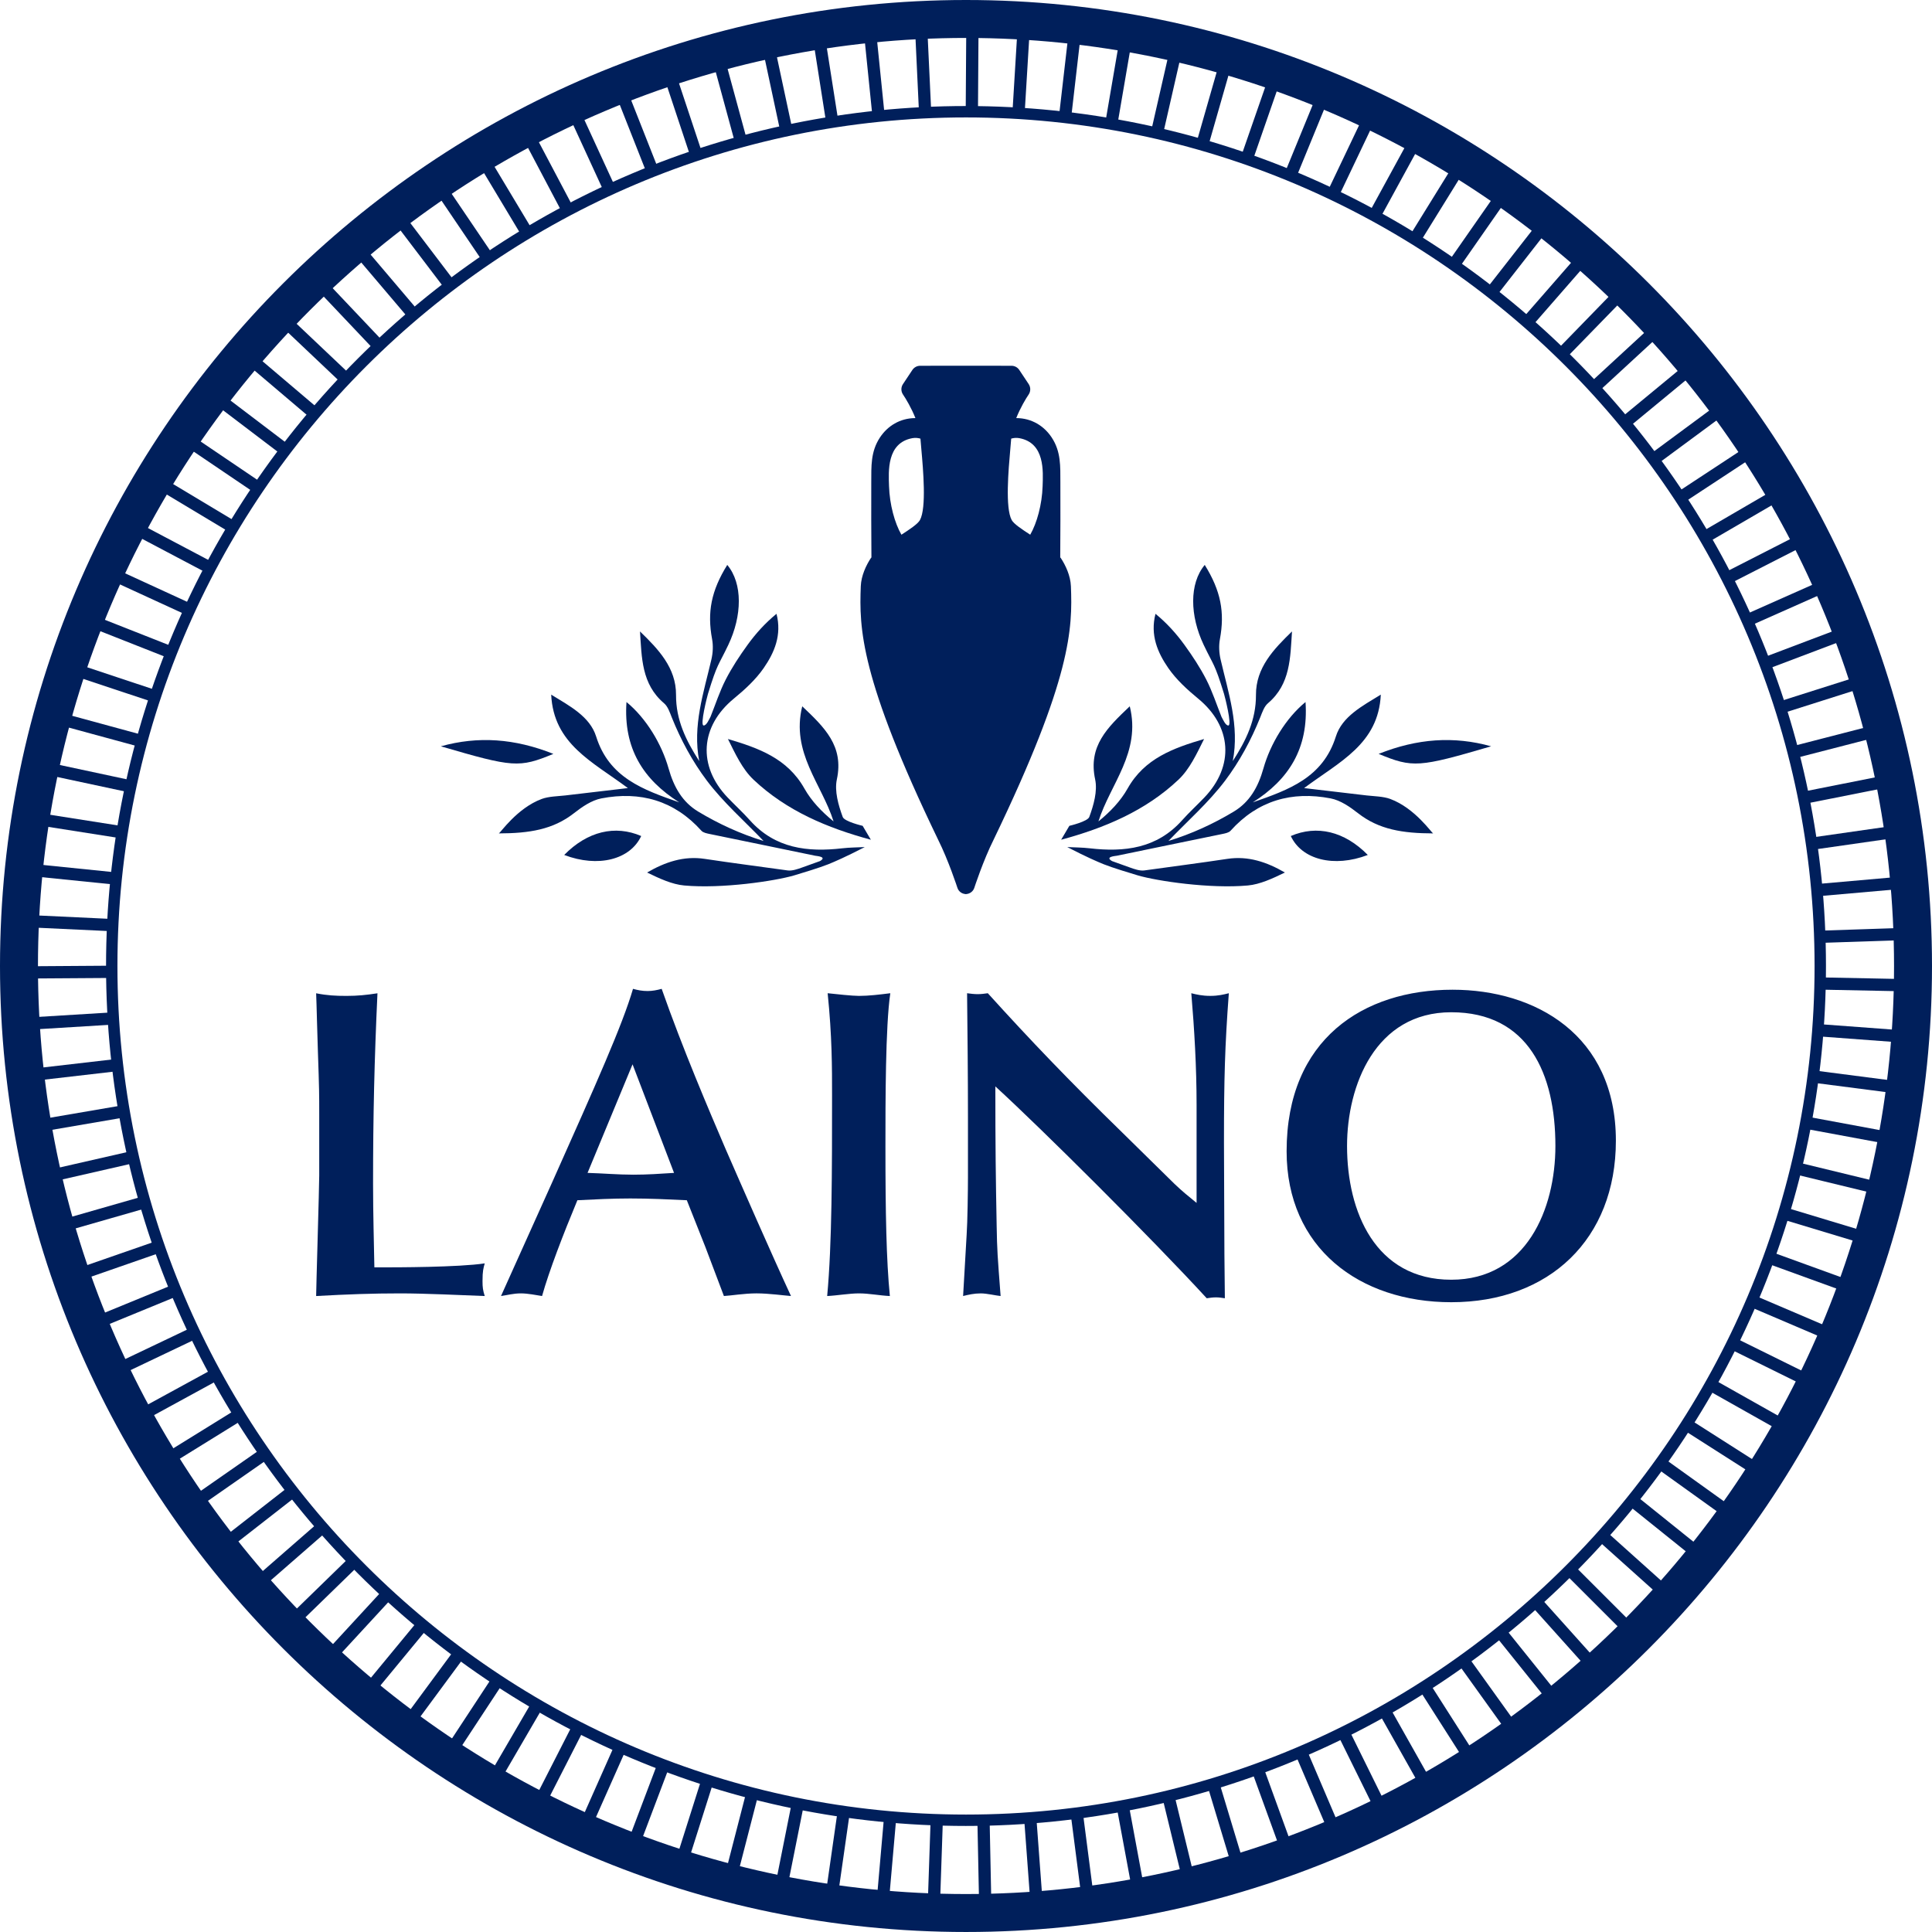<?xml version="1.0" encoding="UTF-8"?>
<svg xmlns="http://www.w3.org/2000/svg" xmlns:xlink="http://www.w3.org/1999/xlink" id="Calque_1" version="1.1" viewBox="0 0 2314.76 2314.75">
  <defs>
    <style>
      .st0 {
        fill: #001f5b;
      }
    </style>
  </defs>
  <g>
    <g>
      <path class="st0" d="M1157.39,140.69c-560.6,0-1016.69,456.09-1016.69,1016.68s456.09,1016.69,1016.69,1016.69,1016.68-456.09,1016.68-1016.69c-.01-560.58-456.08-1016.68-1016.68-1016.68M1157.39,2187.7c-568.12,0-1030.33-462.2-1030.33-1030.33S589.26,127.04,1157.39,127.04s1030.33,462.2,1030.33,1030.33-462.21,1030.33-1030.33,1030.33"></path>
      <path class="st0" d="M1157.39,45.46C544.27,45.46,45.48,544.26,45.48,1157.37s498.78,1111.91,1111.91,1111.91,1111.89-498.78,1111.89-1111.91c-.01-613.1-498.79-1111.91-1111.89-1111.91M1157.39,2314.75C519.2,2314.75,0,1795.55,0,1157.36S519.2,0,1157.39,0s1157.37,519.18,1157.37,1157.37-519.21,1157.38-1157.37,1157.38"></path>
    </g>
    <polygon class="st0" points="129.56 1115.51 40.2 1111.31 40.89 1096.62 130.25 1100.84 129.56 1115.51"></polygon>
    <polygon class="st0" points="133.24 1059.41 44.24 1050.37 45.72 1035.74 134.72 1044.79 133.24 1059.41"></polygon>
    <rect class="st0" x="89.803" y="944.715" width="14.67" height="89.463" transform="translate(-895.39 931.75) rotate(-81.066)"></rect>
    <rect class="st0" x="100.567" y="887.092" width="14.7" height="89.462" transform="translate(-825.864 842.42) rotate(-77.925)"></rect>
    <rect class="st0" x="114.467" y="830.114" width="14.68" height="89.452" transform="translate(-754.305 762.553) rotate(-74.77)"></rect>
    <rect class="st0" x="131.473" y="773.932" width="14.691" height="89.453" transform="translate(-681.84 692.197) rotate(-71.616)"></rect>
    <polygon class="st0" points="197.71 786.84 114.51 754.01 119.9 740.35 203.11 773.17 197.71 786.84"></polygon>
    <rect class="st0" x="174.435" y="664.895" width="14.68" height="89.437" transform="translate(-538.909 578.436) rotate(-65.316)"></rect>
    <polygon class="st0" points="243.81 684.42 164.71 642.66 171.56 629.66 250.66 671.44 243.81 684.42"></polygon>
    <rect class="st0" x="229.101" y="561.185" width="14.681" height="89.465" transform="translate(-404.767 496.867) rotate(-59.031)"></rect>
    <polygon class="st0" points="300.75 587.56 226.66 537.41 234.9 525.26 308.99 575.4 300.75 587.56"></polygon>
    <polygon class="st0" points="333.3 541.73 262.06 487.61 270.95 475.92 342.2 530.03 333.3 541.73"></polygon>
    <rect class="st0" x="331.565" y="418.415" width="14.69" height="89.46" transform="translate(-233.503 421.828) rotate(-49.677)"></rect>
    <rect class="st0" x="370.757" y="374.829" width="14.68" height="89.451" transform="translate(-186.517 405.605) rotate(-46.56)"></rect>
    <rect class="st0" x="412.229" y="333.379" width="14.68" height="89.451" transform="translate(-145.06 392.059) rotate(-43.44)"></rect>
    <rect class="st0" x="455.826" y="294.192" width="14.69" height="89.449" transform="translate(-109.259 380.325) rotate(-40.332)"></rect>
    <rect class="st0" x="501.486" y="257.327" width="14.7" height="89.45" transform="translate(-79.062 369.323) rotate(-37.222)"></rect>
    <polygon class="st0" points="575.4 308.98 525.26 234.9 537.41 226.66 587.55 300.73 575.4 308.98"></polygon>
    <polygon class="st0" points="622.63 278.5 576.6 201.8 589.2 194.24 635.21 270.95 622.63 278.5"></polygon>
    <polygon class="st0" points="671.44 250.65 629.68 171.55 642.66 164.7 684.44 243.8 671.44 250.65"></polygon>
    <rect class="st0" x="702.298" y="137.107" width="14.68" height="89.437" transform="translate(-11.09 312.967) rotate(-24.684)"></rect>
    <rect class="st0" x="756.24" y="114.118" width="14.7" height="89.438" transform="translate(-5.01 291.327) rotate(-21.531)"></rect>
    <rect class="st0" x="811.402" y="94.08" width="14.691" height="89.454" transform="translate(-1.992 265.307) rotate(-18.384)"></rect>
    <polygon class="st0" points="879.49 166.87 856 80.54 870.16 76.69 893.66 163 879.49 166.87"></polygon>
    <polygon class="st0" points="933.96 153.14 915.27 65.66 929.62 62.59 948.33 150.08 933.96 153.14"></polygon>
    <rect class="st0" x="982.098" y="52.401" width="14.67" height="89.44" transform="translate(-3.09 154.636) rotate(-8.923)"></rect>
    <polygon class="st0" points="1044.8 134.71 1035.75 45.72 1050.38 44.24 1059.42 133.23 1044.8 134.71"></polygon>
    <polygon class="st0" points="1100.85 130.24 1096.65 40.88 1111.31 40.21 1115.51 129.57 1100.85 130.24"></polygon>
    <polygon class="st0" points="1157.06 128.79 1171.76 128.88 1172.35 39.45 1157.66 39.33 1157.06 128.79"></polygon>
    <polygon class="st0" points="1227.93 131.22 1213.28 130.34 1218.7 41.05 1233.34 41.93 1227.93 131.22"></polygon>
    <polygon class="st0" points="1283.89 136.6 1269.29 134.91 1279.55 46.05 1294.15 47.72 1283.89 136.6"></polygon>
    <rect class="st0" x="1295.103" y="92.277" width="89.454" height="14.691" transform="translate(1015.484 1403.413) rotate(-80.282)"></rect>
    <rect class="st0" x="1352.48" y="103.815" width="89.449" height="14.69" transform="translate(977.814 1448.564) rotate(-77.138)"></rect>
    <rect class="st0" x="1409.341" y="118.458" width="89.44" height="14.68" transform="translate(932.537 1488.931) rotate(-74.008)"></rect>
    <rect class="st0" x="1465.29" y="136.192" width="89.449" height="14.69" transform="translate(878.837 1522.799) rotate(-70.84)"></rect>
    <rect class="st0" x="1520.158" y="156.869" width="89.451" height="14.7" transform="translate(819.08 1549.718) rotate(-67.697)"></rect>
    <polygon class="st0" points="1605.86 231.36 1592.59 225.06 1631.06 144.31 1644.32 150.61 1605.86 231.36"></polygon>
    <rect class="st0" x="1626.082" y="207.073" width="89.444" height="14.691" transform="translate(681.835 1578.054) rotate(-61.362)"></rect>
    <polygon class="st0" points="1704.05 285.94 1691.57 278.21 1738.63 202.14 1751.12 209.88 1704.05 285.94"></polygon>
    <polygon class="st0" points="1750.76 317.2 1738.69 308.82 1789.85 235.44 1801.9 243.82 1750.76 317.2"></polygon>
    <polygon class="st0" points="1795.71 350.94 1784.12 341.9 1839.19 271.41 1850.76 280.45 1795.71 350.94"></polygon>
    <polygon class="st0" points="1838.78 387.03 1827.73 377.37 1886.53 310 1897.6 319.64 1838.78 387.03"></polygon>
    <polygon class="st0" points="1879.88 425.39 1869.37 415.15 1931.73 351.03 1942.27 361.29 1879.88 425.39"></polygon>
    <polygon class="st0" points="1918.86 465.88 1908.91 455.08 1974.69 394.45 1984.64 405.27 1918.86 465.88"></polygon>
    <rect class="st0" x="1940.755" y="466.921" width="89.462" height="14.69" transform="translate(152.243 1372.21) rotate(-39.53)"></rect>
    <polygon class="st0" points="1989.82 553.03 1981.11 541.22 2053.06 488.08 2061.79 499.89 1989.82 553.03"></polygon>
    <polygon class="st0" points="2021.55 599.42 2013.49 587.16 2088.23 538.03 2096.31 550.29 2021.55 599.42"></polygon>
    <rect class="st0" x="2040.889" y="611.163" width="89.428" height="14.68" transform="translate(-27.996 1133.272) rotate(-30.206)"></rect>
    <rect class="st0" x="2068.934" y="662.712" width="89.446" height="14.689" transform="translate(-73.527 1034.399) rotate(-27.047)"></rect>
    <rect class="st0" x="2094.23" y="715.726" width="89.449" height="14.67" transform="translate(-109.363 930.461) rotate(-23.948)"></rect>
    <rect class="st0" x="2116.747" y="769.818" width="89.455" height="14.691" transform="translate(-135.151 815.442) rotate(-20.731)"></rect>
    <rect class="st0" x="2136.096" y="825.256" width="89.444" height="14.681" transform="translate(-149.686 698.669) rotate(-17.607)"></rect>
    <rect class="st0" x="2152.191" y="881.584" width="89.468" height="14.68" transform="translate(-152.375 576.744) rotate(-14.46)"></rect>
    <rect class="st0" x="2165.365" y="938.759" width="89.455" height="14.671" transform="translate(-141.955 448.624) rotate(-11.232)"></rect>
    <rect class="st0" x="2175.064" y="996.471" width="89.45" height="14.69" transform="translate(-119.91 324.908) rotate(-8.152)"></rect>
    <polygon class="st0" points="2182.48 1073.43 2181.21 1058.81 2270.31 1050.96 2271.58 1065.59 2182.48 1073.43"></polygon>
    <polygon class="st0" points="2185.45 1129.56 2184.95 1114.9 2274.36 1111.88 2274.86 1126.57 2185.45 1129.56"></polygon>
    <rect class="st0" x="2222.898" y="1134.619" width="14.67" height="89.45" transform="translate(1006.521 3385.544) rotate(-88.854)"></rect>
    <polygon class="st0" points="2271.57 1248.57 2182.36 1241.94 2183.43 1227.29 2272.65 1233.92 2271.57 1248.57"></polygon>
    <rect class="st0" x="2214.358" y="1251.447" width="14.701" height="89.445" transform="translate(651.425 3333.387) rotate(-82.635)"></rect>
    <rect class="st0" x="2205.351" y="1309.413" width="14.691" height="89.455" transform="translate(477.893 3282.917) rotate(-79.497)"></rect>
    <rect class="st0" x="2192.947" y="1366.713" width="14.68" height="89.462" transform="translate(309.639 3216.684) rotate(-76.356)"></rect>
    <polygon class="st0" points="2225.66 1488.1 2140.03 1462.24 2144.27 1448.16 2229.91 1474.03 2225.66 1488.1"></polygon>
    <polygon class="st0" points="2206.11 1545.99 2122.02 1515.45 2127.05 1501.67 2211.14 1532.2 2206.11 1545.99"></polygon>
    <polygon class="st0" points="2183.3 1602.68 2101.03 1567.57 2106.78 1554.05 2189.05 1589.17 2183.3 1602.68"></polygon>
    <rect class="st0" x="2113.017" y="1586.815" width="14.69" height="89.449" transform="translate(-280.89 2811.305) rotate(-63.742)"></rect>
    <rect class="st0" x="2085.464" y="1638.718" width="14.679" height="89.464" transform="translate(-401.123 2680.527) rotate(-60.605)"></rect>
    <polygon class="st0" points="2096.56 1763.93 2021.15 1715.82 2029.03 1703.44 2104.45 1751.54 2096.56 1763.93"></polygon>
    <rect class="st0" x="2022.49" y="1737.508" width="14.689" height="89.447" transform="translate(-601.513 2392.631) rotate(-54.344)"></rect>
    <polygon class="st0" points="2024.79 1862.71 1955.05 1806.7 1964.25 1795.23 2033.98 1851.26 2024.79 1862.71"></polygon>
    <rect class="st0" x="1949.454" y="1828.94" width="14.681" height="89.465" transform="translate(-744.566 2079.444) rotate(-48.113)"></rect>
    <rect class="st0" x="1909.059" y="1871.673" width="14.68" height="89.449" transform="translate(-793.797 1916.781) rotate(-45.008)"></rect>
    <rect class="st0" x="1866.545" y="1911.935" width="14.681" height="89.454" transform="translate(-827.574 1751.512) rotate(-41.895)"></rect>
    <polygon class="st0" points="1851.26 2033.98 1795.24 1964.25 1806.71 1955.06 1862.7 2024.79 1851.26 2033.98"></polygon>
    <polygon class="st0" points="1802.36 2070.56 1750.21 1997.87 1762.14 1989.31 1814.28 2061.99 1802.36 2070.56"></polygon>
    <rect class="st0" x="1726.268" y="2018.034" width="14.67" height="89.447" transform="translate(-837.221 1255.78) rotate(-32.528)"></rect>
    <rect class="st0" x="1676.022" y="2048.325" width="14.68" height="89.449" transform="translate(-810.695 1095.933) rotate(-29.4)"></rect>
    <rect class="st0" x="1624.286" y="2075.533" width="14.69" height="89.469" transform="translate(-769.66 940.626) rotate(-26.258)"></rect>
    <polygon class="st0" points="1589.18 2189.05 1554.06 2106.79 1567.57 2101.02 1602.69 2183.3 1589.18 2189.05"></polygon>
    <polygon class="st0" points="1532.2 2211.12 1501.66 2127.05 1515.45 2122.02 1545.99 2206.1 1532.2 2211.12"></polygon>
    <rect class="st0" x="1460.702" y="2140.223" width="14.69" height="89.457" transform="translate(-568.822 517.516) rotate(-16.799)"></rect>
    <polygon class="st0" points="1414.97 2245.48 1393.84 2158.55 1408.12 2155.09 1429.24 2242 1414.97 2245.48"></polygon>
    <polygon class="st0" points="1355.13 2257.81 1338.82 2169.87 1353.27 2167.16 1369.57 2255.13 1355.13 2257.81"></polygon>
    <rect class="st0" x="1289.113" y="2176.891" width="14.681" height="89.465" transform="translate(-274.101 184.527) rotate(-7.365)"></rect>
    <rect class="st0" x="1230.683" y="2182.886" width="14.691" height="89.454" transform="translate(-161.655 97.857) rotate(-4.249)"></rect>
    <polygon class="st0" points="1171.13 2185.7 1172.94 2275.14 1187.62 2274.83 1185.79 2185.41 1171.13 2185.7"></polygon>
    <rect class="st0" x="1075.943" y="2222.545" width="89.438" height="14.68" transform="translate(-1146.037 3274.081) rotate(-88.052)"></rect>
    <polygon class="st0" points="1065.6 2271.58 1050.99 2270.31 1058.8 2181.19 1073.43 2182.46 1065.6 2271.58"></polygon>
    <rect class="st0" x="959.142" y="2212.264" width="89.449" height="14.69" transform="translate(-1335.594 2898.825) rotate(-81.854)"></rect>
    <polygon class="st0" points="944.57 2255.21 930.18 2252.36 947.69 2164.61 962.08 2167.49 944.57 2255.21"></polygon>
    <rect class="st0" x="844.156" y="2189.668" width="89.438" height="14.68" transform="translate(-1460.492 2509.12) rotate(-75.54)"></rect>
    <polygon class="st0" points="826.07 2225.53 812.08 2221.09 839.12 2135.81 853.11 2140.27 826.07 2225.53"></polygon>
    <rect class="st0" x="732.55" y="2153.828" width="89.451" height="14.69" transform="translate(-1519.112 2123.321) rotate(-69.274)"></rect>
    <rect class="st0" x="678.257" y="2131.619" width="89.449" height="14.67" transform="translate(-1525.303 1931.482) rotate(-66.052)"></rect>
    <polygon class="st0" points="656.31 2156.93 643.22 2150.25 683.88 2070.57 696.98 2077.27 656.31 2156.93"></polygon>
    <rect class="st0" x="573.819" y="2078.464" width="89.448" height="14.68" transform="translate(-1495.249 1570.968) rotate(-59.794)"></rect>
    <polygon class="st0" points="550.29 2096.29 538.03 2088.23 587.16 2013.47 599.42 2021.54 550.29 2096.29"></polygon>
    <polygon class="st0" points="499.91 2061.78 488.1 2053.07 541.22 1981.08 553.03 1989.81 499.91 2061.78"></polygon>
    <rect class="st0" x="429.578" y="1978.114" width="89.442" height="14.69" transform="translate(-1358.944 1087.557) rotate(-50.47)"></rect>
    <polygon class="st0" points="405.27 1984.63 394.47 1974.68 455.09 1908.91 465.9 1918.86 405.27 1984.63"></polygon>
    <polygon class="st0" points="361.29 1942.26 351.05 1931.74 415.14 1869.34 425.4 1879.88 361.29 1942.26"></polygon>
    <polygon class="st0" points="319.64 1897.58 310 1886.53 377.39 1827.71 387.05 1838.78 319.64 1897.58"></polygon>
    <rect class="st0" x="266.522" y="1810.148" width="89.454" height="14.691" transform="translate(-1052.056 575.899) rotate(-37.957)"></rect>
    <polygon class="st0" points="243.82 1801.89 235.44 1789.82 308.82 1738.7 317.22 1750.75 243.82 1801.89"></polygon>
    <polygon class="st0" points="209.88 1751.12 202.15 1738.64 278.22 1691.56 285.95 1704.05 209.88 1751.12"></polygon>
    <rect class="st0" x="169.801" y="1663.399" width="89.464" height="14.691" transform="translate(-774.508 307.216) rotate(-28.638)"></rect>
    <polygon class="st0" points="150.62 1644.32 144.3 1631.05 225.07 1592.58 231.37 1605.85 150.62 1644.32"></polygon>
    <polygon class="st0" points="125.6 1588.58 120.02 1574.98 202.77 1541.01 208.35 1554.6 125.6 1588.58"></polygon>
    <polygon class="st0" points="103.64 1531.56 98.82 1517.68 183.31 1488.32 188.13 1502.17 103.64 1531.56"></polygon>
    <rect class="st0" x="81.066" y="1446.686" width="89.45" height="14.68" transform="translate(-395.716 90.925) rotate(-15.992)"></rect>
    <polygon class="st0" points="69.21 1414.36 65.94 1400.04 153.14 1380.14 156.42 1394.45 69.21 1414.36"></polygon>
    <rect class="st0" x="55.013" y="1332.459" width="89.454" height="14.691" transform="translate(-224.717 36.059) rotate(-9.718)"></rect>
    <rect class="st0" x="46.6" y="1274.388" width="89.451" height="14.69" transform="translate(-146.538 18.958) rotate(-6.592)"></rect>
    <rect class="st0" x="41.412" y="1215.911" width="89.447" height="14.68" transform="translate(-74.461 7.533) rotate(-3.497)"></rect>
    <polygon class="st0" points="39.34 1157.66 39.43 1172.34 128.89 1171.74 128.79 1157.05 39.34 1157.66"></polygon>
  </g>
  <g>
    <path class="st0" d="M578.11,1534.8c0-12.14,1.08-15.34,2.65-21.14-31.18,4.77-107.35,4.77-122.72,4.77h-9.5c-.5-29.09-1.57-63.49-1.57-100.46,0-81.48,1.57-148.11,5.27-227.9-13.22,2.05-23.79,3.13-37.01,3.13s-23.29-.52-36.46-3.13c.5,10.02,1.57,57.63,2.08,68.72,1.62,47.08,1.62,52.33,1.62,75.62v74.04c0,13.2-3.7,135.91-3.7,144.34,38.58-2.12,67.14-3.17,100.96-3.17,28.58,0,74.06,2.12,101.03,3.17-2.12-6.87-2.65-10.05-2.65-17.99"></path>
    <path class="st0" d="M758.93,1407.41c-18.51,0-36.49-1.62-54.98-2.15l53.92-130.09,49.71,130.09c-16.39,1.06-32.26,2.15-48.65,2.15M868.93,1375.66c-19.04-44.45-50.73-118.45-76.16-190.91-5.82,1.58-11.12,2.62-16.89,2.62-6.37,0-11.65-1.03-17.47-2.62-12.7,43.35-43.38,112.06-96.76,231.62l-61.39,136.42c7.44-1.05,14.82-3.17,23.82-3.17,8.45,0,18.47,2.12,25.37,3.17,8.45-30.14,25.36-74.04,42.33-114.77,21.12-1.07,42.28-2.12,63.42-2.12,22.76,0,45,1.05,67.7,2.12l22.24,56.08,22.19,58.68c9.49-.55,24.32-3.17,39.11-3.17s33.34,2.62,41.25,3.17c-23.76-51.26-58.67-131.12-78.76-177.12"></path>
    <path class="st0" d="M1060.85,1374.05c0-53.4,0-144.89,5.84-184.05-12.7,1.62-25.94,3.2-37.54,3.2-7.94,0-27.51-2.12-37.53-3.2,5.28,51.32,5.28,88.86,5.28,122.19,0,90.41,0,177.67-5.85,240.6,11.67-.53,26.46-3.17,38.1-3.17,12.17,0,24.84,2.63,37.01,3.17-4.24-42.83-5.31-99.93-5.31-178.74"></path>
    <path class="st0" d="M1194.11,1468.19c-1.07-56.08-1.57-94.64-1.57-166.57,56.02,51.28,186.12,180.82,253.27,253.84,3.72-.57,7.42-1.07,11.12-1.07,3.18,0,6.89.5,10.59,1.07,0-13.24-.53-40.71-.53-52.35,0-27.53-.53-103.65-.53-134.34,0-77.21,1.07-114.77,5.82-178.77-6.35,1.6-12.7,3.18-22.22,3.18s-16.41-1.58-22.74-3.18c3.7,43.4,6.33,88.86,6.33,133.81v117.42c-11.6-9.52-16.41-13.26-26.44-22.77l-62.37-61.32c-64.04-62.4-111.07-111.6-161.32-167.13-4.23.57-7.94,1.1-12.15,1.1s-8.45-.53-12.69-1.1c.52,49.22,1.05,98.91,1.05,148.61v71.9c0,14.84-.53,54.5-1.57,68.74l-4.25,73.52c6.33-1.57,13.24-3.15,21.17-3.15,7.39,0,17.95,2.62,23.77,3.15-3.7-48.61-4.22-53.93-4.74-84.59"></path>
    <path class="st0" d="M1863.55,1373.01c0,75.62-34.91,160.25-124.79,160.25-90.96,0-124.84-81.48-124.84-160.25,0-72.45,33.88-160.21,124.84-160.21,92.53,0,124.79,74,124.79,160.21M1541.51,1379.36c0,115.8,87.26,180.85,197.26,180.85,117.38,0,197.24-75.62,197.24-193.56,0-126.92-96.81-180.85-195.69-180.85-106.84,0-198.81,59.24-198.81,193.56"></path>
    <path class="st0" d="M1665.63,957.21c-8.35-3.08-19.33-3.18-28.16-4.18-21.19-2.41-42.38-4.96-63.56-7.47-3.82-.45-7.63-.9-11.43-1.36,42.45-31.67,89.02-52.73,91.89-111.96-22.19,13.62-46.32,26.22-53.83,50.09-15.56,49.53-56.39,63.9-99.57,79,43.1-27.34,67.02-64.57,63.19-120.22-23.58,19.35-42.14,50.21-50.42,79.51-6.39,22.65-16.63,40.4-35.62,51.81-24.43,14.7-50.51,26.67-78.22,35.15,22.88-23.89,48.11-46,67.89-72.21,17.21-22.84,31.31-48.89,42.05-75.73,2.72-6.77,4.77-13.22,9.42-17.16,26.94-22.9,26.61-54.59,28.7-85.95-21.9,21.21-43.35,43.52-43.17,76.05.15,30.12-11.96,54.69-27.78,79.29,8.21-42.45-5.34-81.84-14.61-121.84-1.81-7.78-2.26-16.49-.81-24.29,5.97-32.12,1.14-57.86-18.18-88.91-18.69,22.41-17.82,60.92-1.29,95.71,12.15,25.56,12.91,21.31,24.41,58.79.93,3,9.74,37.48,5.27,37.87-3.56.31-6.83-7.83-8.37-10.54-5.96-14.86-10.88-30.26-18.16-44.45-7.45-14.51-16.54-28.3-26.13-41.54-9.83-13.58-21.1-26.1-34.72-37.27-6.56,25.51,2.55,46.46,15.32,64.98,9.59,13.87,22.65,25.82,35.81,36.65,40.3,33.14,43.69,80.55,7.37,118.52-8.78,9.18-18.18,17.78-26.63,27.23-30.23,33.81-69.03,38.42-110.91,33.55-8.85-1.02-17.8-1-26.72-1.45,23.74,12.22,35.58,17.28,43.86,20.64,9.45,3.84,32.33,10.81,40.73,13.29,23.02,6.78,86.76,16.23,131.93,12.07,14.39-1.33,29.45-8.3,44.28-15.51-21.66-12.58-44.02-20.16-69.05-16.35-33.12,5.01-66.14,9.21-99.29,13.84-5.44.76-12.22-1.65-17.32-3.49-7.14-2.56-14.29-5.13-21.43-7.69-9.26-5.28,4.27-6.11,5.8-6.44,42.16-8.8,84.35-17.35,126.52-26.08,3.37-.71,7.57-1.51,9.66-3.84,32.54-36.18,73.38-47.75,119.93-38.75,11.69,2.26,23.08,10.12,32.79,17.73,25.06,19.61,53.52,24.13,90.07,24.2-1.54.01-21.61-30.24-51.51-41.29"></path>
    <path class="st0" d="M1638.78,1024.34c-27.94-28.42-61.01-36.12-92.25-22.69,13.12,28.29,51.69,38.2,92.25,22.69"></path>
    <path class="st0" d="M1281.2,989.45l-9.83,16.65c51.97-14.05,101.03-34.58,140.59-71.97,13.5-12.77,21.81-31.02,30.66-48.72-36.67,10.83-71.27,23.17-91.61,59.32-8.42,14.94-20.62,27.75-34.96,39.42,14.18-44.95,51.26-82.49,37.54-137.92-26.8,25.44-50.04,47.61-41.47,87.6,3,14.03-1.84,30.87-7.02,44.98-2.03,5.56-23.9,10.64-23.9,10.64"></path>
    <path class="st0" d="M1786.57,894.16c-44.74-12.46-88.5-9.38-134.82,9.09,41.04,16.89,47.92,16.34,134.82-9.09"></path>
    <path class="st0" d="M649.13,957.21c8.35-3.08,19.33-3.18,28.16-4.18,21.19-2.41,42.38-4.96,63.56-7.47,3.82-.45,7.63-.9,11.43-1.36-42.45-31.67-89.02-52.73-91.89-111.96,22.19,13.62,46.32,26.22,53.83,50.09,15.54,49.53,56.39,63.9,99.57,79-43.1-27.34-67.02-64.57-63.19-120.22,23.58,19.35,42.14,50.21,50.42,79.51,6.39,22.65,16.63,40.4,35.62,51.81,24.43,14.7,50.49,26.67,78.22,35.15-22.88-23.89-48.11-46-67.89-72.21-17.21-22.84-31.31-48.89-42.05-75.73-2.7-6.77-4.77-13.22-9.42-17.16-26.94-22.9-26.61-54.59-28.7-85.95,21.9,21.21,43.35,43.52,43.17,76.05-.15,30.12,11.96,54.69,27.78,79.29-8.21-42.45,5.34-81.84,14.61-121.84,1.81-7.78,2.27-16.49.81-24.29-5.97-32.12-1.14-57.86,18.18-88.91,18.69,22.41,17.82,60.92,1.29,95.71-12.15,25.56-12.91,21.31-24.41,58.79-.93,3-9.74,37.48-5.27,37.87,3.56.31,6.83-7.83,8.37-10.54,5.96-14.86,10.88-30.26,18.16-44.45,7.45-14.51,16.54-28.3,26.13-41.54,9.81-13.58,21.1-26.1,34.72-37.27,6.56,25.51-2.55,46.46-15.32,64.98-9.59,13.87-22.65,25.82-35.81,36.65-40.3,33.14-43.69,80.55-7.37,118.52,8.78,9.18,18.18,17.78,26.63,27.23,30.23,33.81,69.05,38.42,110.91,33.55,8.85-1.02,17.8-1,26.72-1.45-23.74,12.22-35.58,17.28-43.86,20.64-9.45,3.84-32.33,10.81-40.73,13.29-23.02,6.78-86.76,16.23-131.93,12.07-14.39-1.33-29.45-8.3-44.28-15.51,21.66-12.58,44.02-20.16,69.05-16.35,33.12,5.01,66.14,9.21,99.29,13.84,5.44.76,12.22-1.65,17.32-3.49,7.14-2.56,14.29-5.13,21.43-7.69,9.24-5.28-4.27-6.11-5.8-6.44-42.16-8.8-84.35-17.35-126.53-26.08-3.37-.71-7.57-1.51-9.66-3.84-32.53-36.18-73.38-47.75-119.93-38.75-11.69,2.26-23.08,10.12-32.79,17.73-25.06,19.61-53.52,24.13-90.07,24.2,1.55.01,21.62-30.24,51.52-41.29"></path>
    <path class="st0" d="M675.98,1024.34c27.94-28.42,61.01-36.12,92.25-22.69-13.12,28.29-51.68,38.2-92.25,22.69"></path>
    <path class="st0" d="M1033.56,989.45l9.83,16.65c-51.97-14.05-101.03-34.58-140.59-71.97-13.5-12.77-21.81-31.02-30.64-48.72,36.65,10.83,71.25,23.17,91.6,59.32,8.42,14.94,20.62,27.75,34.96,39.42-14.18-44.95-51.26-82.49-37.54-137.92,26.8,25.44,50.04,47.61,41.47,87.6-3,14.03,1.84,30.87,7.02,44.98,2.02,5.56,23.89,10.64,23.89,10.64"></path>
    <path class="st0" d="M528.19,894.16c44.74-12.46,88.5-9.38,134.82,9.09-41.04,16.89-47.92,16.34-134.82-9.09"></path>
    <path class="st0" d="M1093.06,524.98c3.68-.69,6.82-.26,9.74.55.29,3.74.65,7.94,1.07,12.62,2.2,24.58,6.27,70.35-1.65,84.92-2.56,4.72-12.5,11.26-22.22,17.58-8.02-13.91-14.13-36.13-14.84-58.17-.57-17.64-2.96-51.81,27.9-57.5M1210.46,538.14c.41-4.68.77-8.88,1.07-12.62,2.93-.81,6.08-1.24,9.74-.55,30.87,5.7,28.47,39.87,27.9,57.5-.69,22.03-6.82,44.26-14.84,58.17-9.73-6.32-19.64-12.86-22.21-17.58-7.92-14.56-3.84-60.33-1.66-84.92M1283.07,702.32c-.48-12.46-6.32-25.08-12.39-34.19l-.4-.03c.17-30.02.34-60.06.17-90.08-.1-19.18.91-36.82-10.45-53.95-9.07-13.67-23.88-23.12-42.43-23.15,4.91-12.31,11.53-23.39,14.82-28.15,2.58-3.77,2.63-8.76.1-12.57l-11.29-16.97c-2.07-3.12-5.58-4.99-9.31-4.99l-54.5-.05h-.44l-54.48.05c-3.75,0-7.25,1.88-9.33,4.99l-11.28,16.97c-2.55,3.8-2.5,8.8.1,12.57,3.27,4.75,9.92,15.84,14.82,28.15-18.57.03-33.36,9.49-42.45,23.15-11.34,17.13-10.35,34.77-10.45,53.95-.16,30.02.02,60.04.19,90.08l-.34.03c-6.09,9.11-11.91,21.72-12.41,34.19-1.96,50.3-1.1,109.35,92.51,303.42,12.6,25.18,23.15,57.67,23.26,57.98,1.39,4.3,5.28,7.18,9.73,7.47l.02.12h.05c.12,0,.21-.05.33-.05.1,0,.21.05.31.05h.07v-.12c4.44-.29,8.33-3.17,9.73-7.47.1-.31,10.66-32.79,23.27-57.98,93.58-194.08,94.45-253.12,92.47-303.42"></path>
  </g>
</svg>
